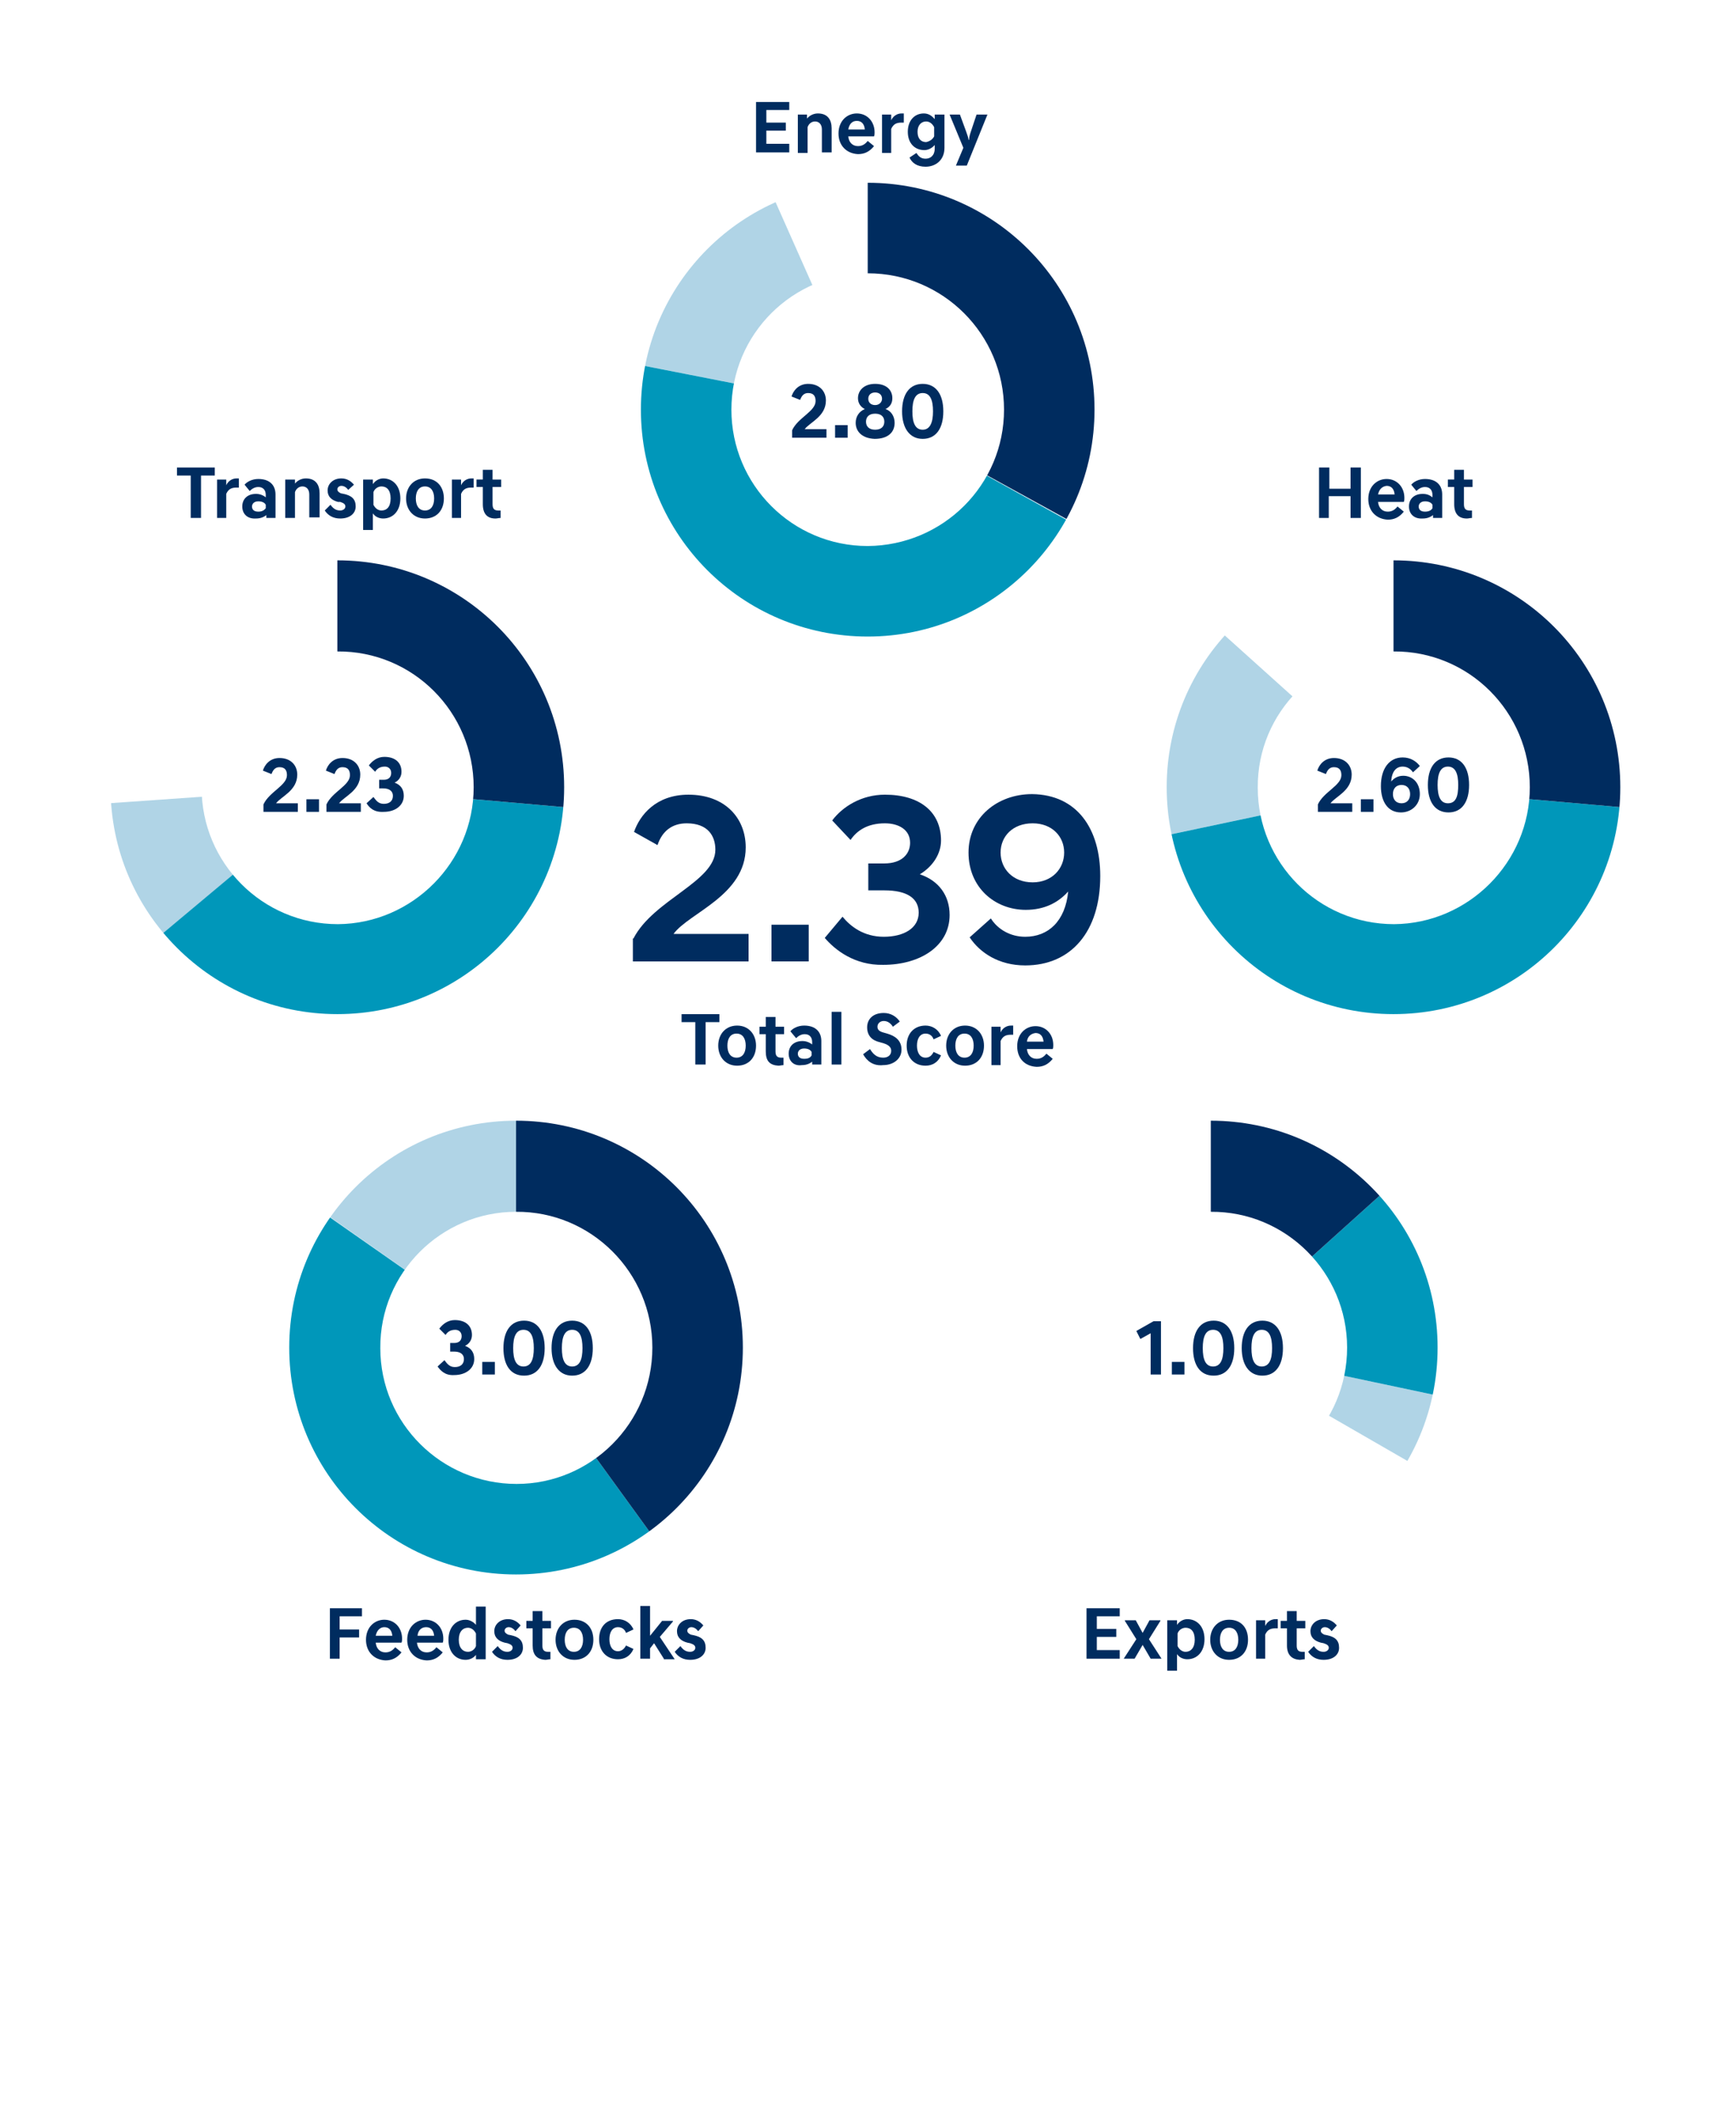 <?xml version="1.0" encoding="utf-8"?>
<!-- Generator: Adobe Illustrator 25.2.1, SVG Export Plug-In . SVG Version: 6.00 Build 0)  -->
<svg version="1.1" id="Layer_1" xmlns="http://www.w3.org/2000/svg" xmlns:xlink="http://www.w3.org/1999/xlink" x="0px" y="0px"
	 viewBox="0 0 303.1 371.2" style="enable-background:new 0 0 303.1 371.2;" xml:space="preserve">
<style type="text/css">
	.st0{enable-background:new    ;}
	.st1{fill:#002C5F;}
	.st2{clip-path:url(#SVGID_2_);}
	.st3{fill:none;}
	.st4{fill:#B0D4E6;}
	.st5{fill:#0097BA;}
	.st6{clip-path:url(#SVGID_4_);}
	.st7{clip-path:url(#SVGID_6_);}
	.st8{clip-path:url(#SVGID_8_);}
	.st9{clip-path:url(#SVGID_10_);}
</style>
<g id="Art">
	<g id="UK">
		<g id="_Group_-_Energy">
			<g class="st0">
				<path class="st1" d="M138.2,69.2c0.3-1,1.2-2.2,2.9-2.2c2,0,3.1,1.3,3.1,2.9c0,2.8-2.8,3.8-3.7,5h3.8v1.5h-6v-1.3
					c1-2.2,4.1-3.3,4.1-5.1c0-0.8-0.3-1.4-1.3-1.4c-0.7,0-1.1,0.4-1.4,1.2L138.2,69.2z"/>
				<path class="st1" d="M145.8,74.2h2.2v2.2h-2.2V74.2z"/>
				<path class="st1" d="M149.4,73.8c0-1.1,0.6-2,1.6-2.4c-0.8-0.4-1.2-1.1-1.2-1.9c0-1.3,1-2.5,3-2.5c2,0,3,1.1,3,2.5
					c0,0.9-0.4,1.5-1.2,1.9c1,0.3,1.6,1.3,1.6,2.4c0,1.6-1.1,2.8-3.5,2.8C150.5,76.5,149.4,75.3,149.4,73.8z M154.4,73.6
					c0-0.8-0.5-1.4-1.6-1.4c-1.1,0-1.6,0.6-1.6,1.4c0,0.8,0.5,1.4,1.6,1.4C153.9,75,154.4,74.4,154.4,73.6z M154,69.6
					c0-0.7-0.5-1.1-1.2-1.1c-0.7,0-1.2,0.4-1.2,1.1c0,0.7,0.5,1.1,1.2,1.1C153.5,70.7,154,70.2,154,69.6z"/>
				<path class="st1" d="M157.5,71.8c0-3,1.3-4.8,3.6-4.8s3.6,1.8,3.6,4.8s-1.3,4.8-3.6,4.8S157.5,74.7,157.5,71.8z M162.9,71.8
					c0-2-0.5-3.2-1.8-3.2s-1.8,1.2-1.8,3.2s0.5,3.2,1.8,3.2S162.9,73.7,162.9,71.8z"/>
			</g>
			<g class="st0">
				<path class="st1" d="M137.8,26.6H132v-8.8h5.8v1.4h-4v2.2h3.4v1.4h-3.4v2.3h4V26.6z"/>
			</g>
			<g class="st0">
				<path class="st1" d="M139.2,20h1.7v0.7c0.4-0.5,1.1-0.9,1.9-0.9c1.7,0,2.4,1.1,2.4,2.6v4.2h-1.7v-4c0-0.9-0.5-1.4-1.2-1.4
					c-0.6,0-1.1,0.4-1.3,1v4.5h-1.7V20z"/>
				<path class="st1" d="M146.4,23.3c0-2.2,1.5-3.5,3.2-3.5c1.8,0,3.1,1.4,3.1,3.3c0,0.2,0,0.5-0.1,0.7h-4.5c0.1,1,0.7,1.7,1.7,1.7
					c0.8,0,1.3-0.4,1.7-0.9l1.1,0.9c-0.8,1-1.7,1.4-2.8,1.4C147.8,26.8,146.4,25.4,146.4,23.3z M148.1,22.6h2.9
					c-0.1-1-0.6-1.5-1.4-1.5C148.8,21.1,148.3,21.6,148.1,22.6z"/>
			</g>
			<g class="st0">
				<path class="st1" d="M154,26.6V20h1.6v1c0.3-0.7,1-1.2,1.8-1.2c0.2,0,0.3,0,0.4,0v1.6h-0.4c-0.8,0-1.4,0.2-1.8,1.1v4.2H154z"/>
			</g>
			<g class="st0">
				<path class="st1" d="M158.5,23c0-2,1.2-3.2,2.8-3.2c0.8,0,1.4,0.4,1.9,1V20h1.7v5.8c0,2.2-1.6,3.3-3.3,3.3
					c-1.5,0-2.4-0.7-2.8-1.6l1.2-0.8c0.4,0.6,0.8,1,1.6,1c0.8,0,1.6-0.5,1.6-1.8v-0.6c-0.4,0.5-1.1,0.9-1.8,0.9
					C159.7,26.2,158.5,25,158.5,23z M163.1,23.8v-1.6c-0.3-0.6-0.8-1-1.4-1c-0.8,0-1.5,0.6-1.5,1.8c0,1.2,0.6,1.8,1.5,1.8
					C162.2,24.7,162.8,24.4,163.1,23.8z"/>
			</g>
			<g class="st0">
				<path class="st1" d="M168.2,25.8l-2.4-5.8h1.8l1.1,3c0.2,0.6,0.4,1.1,0.4,1.4h0.1c0-0.4,0.1-0.8,0.3-1.4l1-3h1.9l-3.6,8.9h-1.9
					L168.2,25.8z"/>
			</g>
			<g id="graph-Energy">
				<g>
					<defs>
						<path id="SVGID_1_" d="M151.5,111.1c-21.9,0-39.6-17.7-39.6-39.6s17.7-39.6,39.6-39.6c21.9,0,39.6,17.7,39.6,39.6v0
							C191.1,93.3,173.4,111.1,151.5,111.1z M175.3,71.5c0-13.1-10.6-23.8-23.8-23.8c-13.1,0-23.8,10.6-23.8,23.8
							c0,13.1,10.6,23.8,23.8,23.8l0,0C164.7,95.2,175.3,84.6,175.3,71.5L175.3,71.5z"/>
					</defs>
					<clipPath id="SVGID_2_">
						<use xlink:href="#SVGID_1_"  style="overflow:visible;"/>
					</clipPath>
					<g class="st2">
						<path class="st3" d="M151.5,71.5l-16.3-36.6c5.1-2.3,10.7-3.5,16.3-3.5L151.5,71.5z"/>
						<path class="st4" d="M151.5,71.5l-39.3-7.7c2.4-12.9,11-23.7,23-29L151.5,71.5z"/>
						<path class="st5" d="M151.5,71.5l35,19.4c-10.7,19.3-35.1,26.3-54.4,15.6c-15.3-8.3-23.4-25.6-19.9-42.7L151.5,71.5z"/>
						<path class="st1" d="M151.5,71.5V31.4c22.1,0,40.1,17.9,40.1,40c0,0,0,0,0,0c0.1,6.8-1.6,13.5-5,19.4L151.5,71.5z"/>
					</g>
				</g>
			</g>
		</g>
		<g id="_Group_-_Feedstock">
			<g class="st0">
				<path class="st1" d="M76.4,238.5l1.2-1.1c0.4,0.5,0.8,1.2,1.8,1.2c1,0,1.6-0.5,1.6-1.4c0-0.8-0.6-1.3-1.7-1.3h-0.7v-1.5h0.7
					c0.9,0,1.3-0.5,1.3-1.2c0-0.7-0.5-1.1-1.1-1.1c-0.9,0-1.4,0.4-1.7,0.9l-1.1-1.1c0.6-0.8,1.5-1.5,2.7-1.5c1.9,0,3,1,3,2.6
					c0,0.8-0.4,1.5-1.2,1.9c1.1,0.4,1.6,1.2,1.6,2.3c0,1.7-1.5,2.8-3.5,2.8C77.7,240.1,76.9,239.2,76.4,238.5z"/>
				<path class="st1" d="M84.2,237.7h2.2v2.2h-2.2V237.7z"/>
				<path class="st1" d="M87.9,235.3c0-3,1.3-4.8,3.6-4.8c2.3,0,3.6,1.8,3.6,4.8s-1.3,4.8-3.6,4.8C89.1,240.1,87.9,238.2,87.9,235.3
					z M93.2,235.3c0-2-0.5-3.2-1.8-3.2c-1.3,0-1.8,1.2-1.8,3.2s0.5,3.2,1.8,3.2C92.7,238.5,93.2,237.3,93.2,235.3z"/>
				<path class="st1" d="M96.3,235.3c0-3,1.3-4.8,3.6-4.8c2.3,0,3.6,1.8,3.6,4.8s-1.3,4.8-3.6,4.8C97.6,240.1,96.3,238.2,96.3,235.3
					z M101.7,235.3c0-2-0.5-3.2-1.8-3.2c-1.3,0-1.8,1.2-1.8,3.2s0.5,3.2,1.8,3.2C101.2,238.5,101.7,237.3,101.7,235.3z"/>
			</g>
			<g class="st0">
				<path class="st1" d="M57.6,289.5v-8.8h5.6v1.4h-3.9v2.3h3.4v1.4h-3.4v3.7H57.6z"/>
			</g>
			<g class="st0">
				<path class="st1" d="M63.9,286.2c0-2.2,1.5-3.5,3.2-3.5c1.8,0,3.1,1.4,3.1,3.3c0,0.2,0,0.5-0.1,0.7h-4.5c0.1,1,0.7,1.7,1.7,1.7
					c0.8,0,1.3-0.4,1.7-0.9l1.1,0.9c-0.8,1-1.7,1.4-2.8,1.4C65.3,289.7,63.9,288.3,63.9,286.2z M65.6,285.5h2.9
					c-0.1-1-0.6-1.5-1.4-1.5C66.4,284,65.8,284.5,65.6,285.5z"/>
				<path class="st1" d="M71.1,286.2c0-2.2,1.5-3.5,3.2-3.5c1.8,0,3.1,1.4,3.1,3.3c0,0.2,0,0.5-0.1,0.7h-4.5c0.1,1,0.7,1.7,1.7,1.7
					c0.8,0,1.3-0.4,1.7-0.9l1.1,0.9c-0.8,1-1.7,1.4-2.8,1.4C72.5,289.7,71.1,288.3,71.1,286.2z M72.9,285.5h2.9
					c-0.1-1-0.6-1.5-1.4-1.5C73.6,284,73,284.5,72.9,285.5z"/>
				<path class="st1" d="M83.2,288.7c-0.4,0.6-1.1,1-1.9,1c-1.7,0-3-1.3-3-3.5s1.3-3.5,3-3.5c0.7,0,1.4,0.4,1.8,0.9v-3.2h1.7v9.2
					h-1.7V288.7z M83.1,287.3v-2.2c-0.3-0.6-0.8-1-1.4-1c-0.9,0-1.6,0.7-1.6,2.1s0.7,2.1,1.6,2.1C82.3,288.3,82.9,287.9,83.1,287.3z
					"/>
			</g>
			<g class="st0">
				<path class="st1" d="M90,284.7c-0.3-0.4-0.7-0.7-1.2-0.7c-0.4,0-0.7,0.3-0.7,0.6c0,0.3,0.2,0.5,0.6,0.7l0.5,0.1
					c1.4,0.3,2.1,0.9,2.1,2.2c0,1.2-1,2.1-2.7,2.1c-1.2,0-2.1-0.5-2.7-1.4l1-1c0.5,0.7,1,1,1.7,1c0.5,0,0.9-0.3,0.9-0.7
					c0-0.4-0.3-0.6-0.9-0.8l-0.5-0.1c-1.1-0.3-1.8-0.9-1.8-2s0.9-2.1,2.4-2.1c1,0,1.7,0.5,2.2,1.1L90,284.7z"/>
			</g>
			<g class="st0">
				<path class="st1" d="M93,287.2v-3h-1.1v-1.3H93v-1.7h1.7v1.7h1.5v1.3h-1.5v3c0,0.8,0.3,1.1,1,1.1h0.4v1.3
					c-0.3,0-0.6,0.1-0.9,0.1C93.7,289.6,93,288.8,93,287.2z"/>
			</g>
			<g class="st0">
				<path class="st1" d="M103.6,286.2c0,2.1-1.3,3.5-3.3,3.5c-2,0-3.3-1.5-3.3-3.5c0-2,1.3-3.5,3.3-3.5
					C102.3,282.7,103.6,284.1,103.6,286.2z M101.8,286.2c0-1.2-0.5-2.1-1.6-2.1s-1.6,0.9-1.6,2.1s0.5,2.1,1.6,2.1
					S101.8,287.4,101.8,286.2z"/>
				<path class="st1" d="M107.9,282.6c1.1,0,2.2,0.6,2.7,1.8l-1.3,0.6c-0.2-0.6-0.7-1-1.4-1c-1,0-1.5,0.9-1.5,2.1
					c0,1.2,0.5,2.1,1.5,2.1c0.6,0,1.1-0.4,1.4-1l1.3,0.6c-0.5,1.2-1.5,1.8-2.7,1.8c-2,0-3.3-1.4-3.3-3.5
					C104.6,284,105.8,282.6,107.9,282.6z"/>
			</g>
			<g class="st0">
				<path class="st1" d="M115.9,289.5l-1.7-2.7l-0.7,0.9v1.8h-1.7v-9.2h1.7v5.2l2.1-2.6h1.9v0.1l-2.3,2.7l2.6,3.9v0H115.9z"/>
			</g>
			<g class="st0">
				<path class="st1" d="M121.9,284.7c-0.3-0.4-0.7-0.7-1.2-0.7c-0.4,0-0.7,0.3-0.7,0.6c0,0.3,0.2,0.5,0.6,0.7l0.5,0.1
					c1.4,0.3,2.1,0.9,2.1,2.2c0,1.2-1,2.1-2.7,2.1c-1.2,0-2.1-0.5-2.7-1.4l1-1c0.5,0.7,1,1,1.7,1c0.5,0,0.9-0.3,0.9-0.7
					c0-0.4-0.3-0.6-0.9-0.8l-0.5-0.1c-1.1-0.3-1.8-0.9-1.8-2s0.9-2.1,2.4-2.1c1,0,1.7,0.5,2.2,1.1L121.9,284.7z"/>
			</g>
			<g id="graph-Feedstock">
				<g>
					<defs>
						<path id="SVGID_3_" d="M90.1,274.8c-21.9,0-39.6-17.7-39.6-39.6s17.7-39.6,39.6-39.6s39.6,17.7,39.6,39.6c0,0,0,0,0,0
							C129.7,257.1,112,274.8,90.1,274.8z M113.9,235.2c0-13.1-10.7-23.8-23.8-23.7c-13.1,0-23.8,10.7-23.7,23.8
							c0,13.1,10.7,23.7,23.8,23.7C103.2,259,113.9,248.4,113.9,235.2C113.9,235.2,113.9,235.2,113.9,235.2L113.9,235.2z"/>
					</defs>
					<clipPath id="SVGID_4_">
						<use xlink:href="#SVGID_3_"  style="overflow:visible;"/>
					</clipPath>
					<g class="st6">
						<path class="st4" d="M90.1,235.2l-32.8-23c7.4-10.8,19.7-17.2,32.8-17.1V235.2z"/>
						<path class="st5" d="M90.1,235.2l23.5,32.4c-17.9,13-42.9,9-56-8.9c-10.4-14.3-10.6-32-0.4-46.5L90.1,235.2z"/>
						<path class="st1" d="M90.1,235.2v-40c22.1,0,40,17.9,40,40c0.2,12.9-6,25-16.5,32.4L90.1,235.2z"/>
					</g>
				</g>
			</g>
		</g>
		<g id="_Group_-_Exports">
			<g class="st0">
				<path class="st1" d="M202.7,239.9h-1.8v-7.2l-1.8,1l-0.7-1.4l3-1.7h1.3V239.9z"/>
				<path class="st1" d="M204.6,237.7h2.2v2.2h-2.2V237.7z"/>
				<path class="st1" d="M208.3,235.3c0-3,1.3-4.8,3.6-4.8c2.3,0,3.6,1.8,3.6,4.8s-1.3,4.8-3.6,4.8
					C209.5,240.1,208.3,238.2,208.3,235.3z M213.6,235.3c0-2-0.5-3.2-1.8-3.2c-1.3,0-1.8,1.2-1.8,3.2s0.5,3.2,1.8,3.2
					C213.1,238.5,213.6,237.3,213.6,235.3z"/>
				<path class="st1" d="M216.8,235.3c0-3,1.3-4.8,3.6-4.8s3.6,1.8,3.6,4.8s-1.3,4.8-3.6,4.8S216.8,238.2,216.8,235.3z M222.1,235.3
					c0-2-0.5-3.2-1.8-3.2s-1.8,1.2-1.8,3.2s0.5,3.2,1.8,3.2S222.1,237.3,222.1,235.3z"/>
			</g>
			<g id="graph-Exports">
				<g>
					<defs>
						<path id="SVGID_5_" d="M211.4,274.8c-21.9,0-39.6-17.7-39.6-39.6s17.7-39.6,39.6-39.6s39.6,17.7,39.6,39.6l0,0
							C251,257.1,233.3,274.8,211.4,274.8z M235.2,235.2c0-13.1-10.7-23.8-23.8-23.7c-13.1,0-23.8,10.7-23.7,23.8
							c0,13.1,10.7,23.7,23.8,23.7C224.6,259,235.2,248.4,235.2,235.2C235.2,235.2,235.2,235.2,235.2,235.2L235.2,235.2z"/>
					</defs>
					<clipPath id="SVGID_6_">
						<use xlink:href="#SVGID_5_"  style="overflow:visible;"/>
					</clipPath>
					<g class="st7">
						<path class="st3" d="M211.4,235.2l34.7,20c-11.3,19-35.9,25.3-54.9,14c-18.7-11.1-25.2-35.1-14.5-54.1
							c7-12.5,20.3-20.2,34.7-20L211.4,235.2z"/>
						<path class="st4" d="M211.4,235.2l39.2,8.3c-0.8,4.1-2.4,8.1-4.5,11.7L211.4,235.2z"/>
						<path class="st5" d="M211.4,235.2l29.8-26.8c8.8,9.4,12.3,22.6,9.4,35.1L211.4,235.2z"/>
						<path class="st1" d="M211.4,235.2v-40c11.4-0.2,22.3,4.7,29.8,13.2L211.4,235.2z"/>
					</g>
				</g>
			</g>
			<g class="st0">
				<path class="st1" d="M195.5,289.5h-5.8v-8.8h5.8v1.4h-4v2.2h3.4v1.4h-3.4v2.3h4V289.5z"/>
				<path class="st1" d="M198.3,282.8l1.2,2.2l1.2-2.2h1.9v0.1l-2,3.2l2.2,3.4v0h-1.9l-1.4-2.4l-1.4,2.4h-1.9v0l2.2-3.4l-2-3.2v-0.1
					H198.3z"/>
				<path class="st1" d="M203.8,282.8h1.7v0.8c0.4-0.6,1.1-1,1.8-1c1.7,0,3,1.3,3,3.5s-1.3,3.5-3,3.5c-0.7,0-1.4-0.3-1.8-0.9v2.9
					h-1.7V282.8z M208.6,286.2c0-1.5-0.7-2.1-1.6-2.1c-0.6,0-1.2,0.4-1.4,1v2.2c0.3,0.6,0.8,1,1.4,1
					C207.9,288.3,208.6,287.6,208.6,286.2z"/>
				<path class="st1" d="M217.9,286.2c0,2.1-1.3,3.5-3.3,3.5c-2,0-3.3-1.5-3.3-3.5c0-2,1.3-3.5,3.3-3.5
					C216.7,282.7,217.9,284.1,217.9,286.2z M216.2,286.2c0-1.2-0.5-2.1-1.6-2.1c-1.1,0-1.6,0.9-1.6,2.1s0.5,2.1,1.6,2.1
					C215.7,288.3,216.2,287.4,216.2,286.2z"/>
				<path class="st1" d="M219.3,289.5v-6.7h1.6v1c0.3-0.7,1-1.2,1.8-1.2c0.2,0,0.3,0,0.4,0v1.6h-0.4c-0.8,0-1.4,0.2-1.8,1.1v4.2
					H219.3z"/>
				<path class="st1" d="M224.7,287.2v-3h-1.1v-1.3h1.1v-1.7h1.7v1.7h1.5v1.3h-1.5v3c0,0.8,0.3,1.1,1,1.1h0.4v1.3
					c-0.3,0-0.6,0.1-0.9,0.1C225.5,289.6,224.7,288.8,224.7,287.2z"/>
				<path class="st1" d="M232.5,284.7c-0.3-0.4-0.7-0.7-1.2-0.7c-0.4,0-0.7,0.3-0.7,0.6c0,0.3,0.2,0.5,0.6,0.7l0.5,0.1
					c1.4,0.3,2.1,0.9,2.1,2.2c0,1.2-1,2.1-2.7,2.1c-1.2,0-2.1-0.5-2.7-1.4l1-1c0.5,0.7,1,1,1.7,1c0.5,0,0.9-0.3,0.9-0.7
					c0-0.4-0.3-0.6-0.9-0.8l-0.5-0.1c-1.1-0.3-1.8-0.9-1.8-2s0.9-2.1,2.4-2.1c1,0,1.7,0.5,2.2,1.1L232.5,284.7z"/>
			</g>
		</g>
		<g id="_Group_-_Transport">
			<g class="st0">
				<path class="st1" d="M33.3,83h-2.4v-1.4h6.6V83h-2.4v7.4h-1.8V83z"/>
			</g>
			<g class="st0">
				<path class="st1" d="M37.9,90.4v-6.7h1.6v1c0.3-0.7,1-1.2,1.8-1.2c0.2,0,0.3,0,0.4,0v1.6h-0.4c-0.8,0-1.4,0.2-1.8,1.1v4.2H37.9z
					"/>
			</g>
			<g class="st0">
				<path class="st1" d="M42.3,88.4c0-1.3,0.9-2.2,2.4-2.2c0.6,0,1.2,0.2,1.7,0.6v-0.4c0-0.8-0.4-1.4-1.3-1.4
					c-0.7,0-1.2,0.4-1.5,0.7l-0.9-1.1c0.4-0.5,1.3-1,2.4-1c2,0,3,1.1,3,2.7v4.1h-1.6v-0.5c-0.5,0.4-1.1,0.6-1.8,0.6
					C43.2,90.6,42.3,89.7,42.3,88.4z M46.4,88.7v-0.6c-0.2-0.4-0.7-0.6-1.3-0.6c-0.8,0-1.1,0.5-1.1,0.9c0,0.5,0.3,0.9,1.1,0.9
					C45.7,89.3,46.1,89.1,46.4,88.7z"/>
				<path class="st1" d="M49.8,83.7h1.7v0.7c0.4-0.5,1.1-0.9,1.9-0.9c1.7,0,2.4,1.1,2.4,2.6v4.2H54v-4c0-0.9-0.5-1.4-1.2-1.4
					c-0.6,0-1.1,0.4-1.3,1v4.5h-1.7V83.7z"/>
				<path class="st1" d="M60.8,85.5c-0.3-0.4-0.7-0.7-1.2-0.7c-0.4,0-0.7,0.3-0.7,0.6c0,0.3,0.2,0.5,0.6,0.7l0.5,0.1
					c1.4,0.3,2.1,0.9,2.1,2.2c0,1.2-1,2.1-2.7,2.1c-1.2,0-2.1-0.5-2.7-1.4l1-1c0.5,0.7,1,1,1.7,1c0.5,0,0.9-0.3,0.9-0.7
					c0-0.4-0.3-0.6-0.9-0.8L59,87.6c-1.1-0.3-1.8-0.9-1.8-2s0.9-2.1,2.4-2.1c1,0,1.7,0.5,2.2,1.1L60.8,85.5z"/>
				<path class="st1" d="M63.4,83.7h1.7v0.8c0.4-0.6,1.1-1,1.8-1c1.7,0,3,1.3,3,3.5s-1.3,3.5-3,3.5c-0.7,0-1.4-0.3-1.8-0.9v2.9h-1.7
					V83.7z M68.2,87c0-1.5-0.7-2.1-1.6-2.1c-0.6,0-1.2,0.4-1.4,1v2.2c0.3,0.6,0.8,1,1.4,1C67.5,89.1,68.2,88.5,68.2,87z"/>
				<path class="st1" d="M77.5,87c0,2.1-1.3,3.5-3.3,3.5c-2,0-3.3-1.5-3.3-3.5c0-2,1.3-3.5,3.3-3.5C76.3,83.5,77.5,85,77.5,87z
					 M75.8,87c0-1.2-0.5-2.1-1.6-2.1s-1.6,0.9-1.6,2.1s0.5,2.1,1.6,2.1S75.8,88.2,75.8,87z"/>
				<path class="st1" d="M78.9,90.4v-6.7h1.6v1c0.3-0.7,1-1.2,1.8-1.2c0.2,0,0.3,0,0.4,0v1.6h-0.4c-0.8,0-1.4,0.2-1.8,1.1v4.2H78.9z
					"/>
				<path class="st1" d="M84.3,88v-3h-1.1v-1.3h1.1V82H86v1.7h1.5V85H86v3c0,0.8,0.3,1.1,1,1.1h0.4v1.3c-0.3,0-0.6,0.1-0.9,0.1
					C85.1,90.5,84.3,89.7,84.3,88z"/>
			</g>
			<g class="st0">
				<path class="st1" d="M45.9,134.5c0.3-1,1.2-2.2,2.9-2.2c2,0,3.1,1.3,3.1,2.9c0,2.8-2.8,3.8-3.7,5h3.8v1.5h-6v-1.3
					c1-2.2,4.1-3.3,4.1-5.1c0-0.8-0.3-1.4-1.3-1.4c-0.7,0-1.1,0.4-1.4,1.2L45.9,134.5z"/>
				<path class="st1" d="M53.5,139.5h2.2v2.2h-2.2V139.5z"/>
				<path class="st1" d="M56.9,134.5c0.3-1,1.2-2.2,2.9-2.2c2,0,3.1,1.3,3.1,2.9c0,2.8-2.8,3.8-3.7,5h3.8v1.5h-6v-1.3
					c1-2.2,4.1-3.3,4.1-5.1c0-0.8-0.3-1.4-1.3-1.4c-0.7,0-1.1,0.4-1.4,1.2L56.9,134.5z"/>
				<path class="st1" d="M64,140.2l1.2-1.1c0.4,0.5,0.8,1.2,1.8,1.2c1,0,1.6-0.5,1.6-1.4c0-0.8-0.6-1.3-1.7-1.3h-0.7v-1.5H67
					c0.9,0,1.3-0.5,1.3-1.2c0-0.7-0.5-1.1-1.1-1.1c-0.9,0-1.4,0.4-1.7,0.9l-1.1-1.1c0.6-0.8,1.5-1.5,2.7-1.5c1.9,0,3,1,3,2.6
					c0,0.8-0.4,1.5-1.2,1.9c1.1,0.4,1.6,1.2,1.6,2.3c0,1.7-1.5,2.8-3.5,2.8C65.3,141.8,64.5,141,64,140.2z"/>
			</g>
			<g id="graph-Transport">
				<g>
					<defs>
						<path id="SVGID_7_" d="M58.9,177c-21.9,0-39.6-17.7-39.6-39.6S37,97.8,58.9,97.8s39.6,17.7,39.6,39.6S80.8,177,58.9,177
							C58.9,177,58.9,177,58.9,177z M82.7,137.4c0-13.1-10.6-23.8-23.8-23.7s-23.8,10.6-23.7,23.8c0,13.1,10.6,23.8,23.8,23.8
							C72,161.2,82.7,150.5,82.7,137.4C82.7,137.4,82.7,137.4,82.7,137.4L82.7,137.4z"/>
					</defs>
					<clipPath id="SVGID_8_">
						<use xlink:href="#SVGID_7_"  style="overflow:visible;"/>
					</clipPath>
					<g class="st8">
						<path class="st3" d="M58.9,137.4l-40,2.8C17.4,118.1,34,98.9,56.1,97.4c0,0,0,0,0,0c0.8-0.1,2-0.1,2.8-0.1L58.9,137.4z"/>
						<path class="st4" d="M58.9,137.4l-30.7,25.8c-5.5-6.4-8.8-14.5-9.2-23L58.9,137.4z"/>
						<path class="st5" d="M58.9,137.4l39.9,3.5c-1.9,22-21.4,38.3-43.4,36.4c0,0,0,0,0,0c-10.6-0.8-20.5-5.9-27.2-14.2L58.9,137.4z
							"/>
						<path class="st1" d="M58.9,137.4v-40c22.1,0,40,17.8,40.1,39.9c0,0,0,0.1,0,0.1c0,1.2,0,2.3-0.2,3.5L58.9,137.4z"/>
					</g>
				</g>
			</g>
		</g>
		<g id="_Group_-_Heat">
			<g class="st0">
				<path class="st1" d="M230,134.5c0.3-1,1.2-2.2,2.9-2.2c2,0,3.1,1.3,3.1,2.9c0,2.8-2.8,3.8-3.7,5h3.8v1.5h-6v-1.3
					c1-2.2,4.1-3.3,4.1-5.1c0-0.8-0.3-1.4-1.3-1.4c-0.7,0-1.1,0.4-1.4,1.2L230,134.5z"/>
				<path class="st1" d="M237.6,139.5h2.2v2.2h-2.2V139.5z"/>
				<path class="st1" d="M246.7,134.8c-0.4-0.6-1-1-1.8-1c-1.1,0-1.9,0.8-2,2.6c0.5-0.6,1.2-1,2.1-1c1.6,0,2.9,1.2,2.9,3.2
					c0,1.9-1.5,3.2-3.3,3.2c-2.3,0-3.5-1.9-3.5-4.6c0-3.1,1.5-5,3.8-5c1.4,0,2.4,0.7,3,1.5L246.7,134.8z M244.7,140.2
					c1,0,1.5-0.7,1.5-1.6s-0.5-1.6-1.5-1.6c-1,0-1.5,0.7-1.5,1.6S243.7,140.2,244.7,140.2z"/>
				<path class="st1" d="M249.3,137c0-3,1.3-4.8,3.6-4.8c2.3,0,3.6,1.8,3.6,4.8s-1.3,4.8-3.6,4.8C250.6,141.8,249.3,140,249.3,137z
					 M254.6,137c0-2-0.5-3.2-1.8-3.2c-1.3,0-1.8,1.2-1.8,3.2s0.5,3.2,1.8,3.2C254.2,140.2,254.6,139,254.6,137z"/>
			</g>
			<g class="st0">
				<path class="st1" d="M230.3,90.4v-8.8h1.8v3.7h3.7v-3.7h1.8v8.8h-1.8v-3.8H232v3.8H230.3z"/>
			</g>
			<g class="st0">
				<path class="st1" d="M238.9,87.1c0-2.2,1.5-3.5,3.2-3.5c1.8,0,3.1,1.4,3.1,3.3c0,0.2,0,0.5-0.1,0.7h-4.5c0.1,1,0.7,1.7,1.7,1.7
					c0.8,0,1.3-0.4,1.7-0.9l1.1,0.9c-0.8,1-1.7,1.4-2.8,1.4C240.3,90.6,238.9,89.2,238.9,87.1z M240.6,86.3h2.9
					c-0.1-1-0.6-1.5-1.4-1.5C241.3,84.9,240.8,85.4,240.6,86.3z"/>
			</g>
			<g class="st0">
				<path class="st1" d="M246,88.4c0-1.3,0.9-2.2,2.4-2.2c0.7,0,1.2,0.2,1.7,0.6v-0.4c0-0.8-0.4-1.4-1.3-1.4c-0.7,0-1.2,0.4-1.5,0.7
					l-0.9-1.1c0.4-0.5,1.3-1,2.4-1c2,0,3,1.1,3,2.7v4.1h-1.6v-0.5c-0.5,0.4-1.1,0.6-1.8,0.6C246.9,90.6,246,89.7,246,88.4z
					 M250.1,88.7v-0.6c-0.2-0.4-0.7-0.6-1.3-0.6c-0.8,0-1.1,0.5-1.1,0.9c0,0.5,0.3,0.9,1.1,0.9C249.4,89.3,249.9,89.1,250.1,88.7z"
					/>
			</g>
			<g class="st0">
				<path class="st1" d="M253.9,88v-3h-1.1v-1.3h1.1V82h1.7v1.7h1.5V85h-1.5v3c0,0.8,0.3,1.1,1,1.1h0.4v1.3c-0.3,0-0.6,0.1-0.9,0.1
					C254.7,90.5,253.9,89.7,253.9,88z"/>
			</g>
			<g id="graph-Heat">
				<g>
					<defs>
						<path id="SVGID_9_" d="M243.3,177c-21.9,0-39.6-17.7-39.6-39.6s17.7-39.6,39.6-39.6c21.9,0,39.6,17.7,39.6,39.6
							S265.2,177,243.3,177L243.3,177z M267.1,137.4c0-13.1-10.6-23.8-23.8-23.7c-13.1,0-23.8,10.6-23.7,23.8
							c0,13.1,10.6,23.8,23.8,23.8C256.4,161.2,267.1,150.5,267.1,137.4C267.1,137.4,267.1,137.4,267.1,137.4L267.1,137.4z"/>
					</defs>
					<clipPath id="SVGID_10_">
						<use xlink:href="#SVGID_9_"  style="overflow:visible;"/>
					</clipPath>
					<g class="st9">
						<path class="st3" d="M243.3,137.4l-29.8-26.8c7.5-8.6,18.4-13.4,29.8-13.2V137.4z"/>
						<path class="st4" d="M243.3,137.4l-39.2,8.3c-2.9-12.5,0.7-25.7,9.4-35.1L243.3,137.4z"/>
						<path class="st5" d="M243.3,137.4l39.9,3.5c-1.9,22-21.3,38.3-43.4,36.4c-17.6-1.5-32.1-14.4-35.7-31.6L243.3,137.4z"/>
						<path class="st1" d="M243.3,137.4v-40c22.1,0,40,17.9,40,39.9c0,0,0,0.1,0,0.1c0,1.2,0,2.3-0.1,3.5L243.3,137.4z"/>
					</g>
				</g>
			</g>
		</g>
		<g class="st0">
			<path class="st1" d="M121.5,178.4H119V177h6.6v1.4h-2.4v7.4h-1.8V178.4z"/>
		</g>
		<g class="st0">
			<path class="st1" d="M132,182.5c0,2.1-1.3,3.5-3.3,3.5c-2,0-3.3-1.5-3.3-3.5c0-2,1.3-3.5,3.3-3.5C130.7,179,132,180.5,132,182.5z
				 M130.2,182.5c0-1.2-0.5-2.1-1.6-2.1s-1.6,0.9-1.6,2.1s0.5,2.1,1.6,2.1S130.2,183.7,130.2,182.5z"/>
		</g>
		<g class="st0">
			<path class="st1" d="M133.7,183.5v-3h-1.1v-1.3h1.1v-1.7h1.7v1.7h1.5v1.3h-1.5v3c0,0.8,0.3,1.1,1,1.1h0.4v1.3
				c-0.3,0-0.6,0.1-0.9,0.1C134.4,185.9,133.7,185.2,133.7,183.5z"/>
			<path class="st1" d="M137.7,183.9c0-1.3,0.9-2.2,2.4-2.2c0.6,0,1.2,0.2,1.7,0.6v-0.4c0-0.8-0.4-1.4-1.3-1.4
				c-0.7,0-1.2,0.4-1.5,0.7L138,180c0.4-0.5,1.3-1,2.4-1c2,0,3,1.1,3,2.7v4.1h-1.6v-0.5c-0.5,0.4-1.1,0.6-1.8,0.6
				C138.6,186.1,137.7,185.2,137.7,183.9z M141.7,184.2v-0.6c-0.2-0.4-0.7-0.6-1.3-0.6c-0.8,0-1.1,0.5-1.1,0.9
				c0,0.5,0.3,0.9,1.1,0.9C141.1,184.8,141.5,184.6,141.7,184.2z"/>
			<path class="st1" d="M145.2,176.6h1.7v9.2h-1.7V176.6z"/>
			<path class="st1" d="M150.7,184l1.2-0.9c0.5,0.8,1.1,1.5,2.3,1.5c0.9,0,1.4-0.5,1.4-1.2c0-0.6-0.4-1-1.3-1.3l-0.7-0.2
				c-1.3-0.3-2.2-1.1-2.2-2.6c0-1.4,1-2.5,2.9-2.5c1.2,0,2.2,0.6,2.8,1.5l-1.2,0.9c-0.4-0.6-0.9-1-1.6-1c-0.7,0-1.1,0.5-1.1,1
				c0,0.5,0.3,0.8,1,1l0.7,0.2c1.4,0.4,2.5,1.2,2.5,2.8c0,1.6-1.4,2.7-3.2,2.7C152.4,186.1,151.3,185.1,150.7,184z"/>
		</g>
		<g class="st0">
			<path class="st1" d="M161.6,179c1.1,0,2.2,0.6,2.7,1.8l-1.3,0.6c-0.2-0.6-0.7-1-1.4-1c-1,0-1.5,0.9-1.5,2.1
				c0,1.2,0.5,2.1,1.5,2.1c0.7,0,1.1-0.4,1.4-1l1.3,0.6c-0.5,1.2-1.5,1.8-2.7,1.8c-2,0-3.3-1.4-3.3-3.5
				C158.3,180.4,159.6,179,161.6,179z"/>
		</g>
		<g class="st0">
			<path class="st1" d="M171.8,182.5c0,2.1-1.3,3.5-3.3,3.5s-3.3-1.5-3.3-3.5c0-2,1.3-3.5,3.3-3.5S171.8,180.5,171.8,182.5z
				 M170,182.5c0-1.2-0.5-2.1-1.6-2.1c-1.1,0-1.6,0.9-1.6,2.1s0.5,2.1,1.6,2.1C169.5,184.6,170,183.7,170,182.5z"/>
		</g>
		<g class="st0">
			<path class="st1" d="M173.1,185.9v-6.7h1.6v1c0.3-0.7,1-1.2,1.8-1.2c0.2,0,0.3,0,0.4,0v1.6h-0.4c-0.8,0-1.4,0.2-1.8,1.1v4.2
				H173.1z"/>
		</g>
		<g class="st0">
			<path class="st1" d="M177.6,182.6c0-2.2,1.5-3.5,3.2-3.5c1.8,0,3.1,1.4,3.1,3.3c0,0.2,0,0.5-0.1,0.7h-4.5c0.1,1,0.7,1.7,1.7,1.7
				c0.8,0,1.3-0.4,1.7-0.9l1.1,0.9c-0.8,1-1.7,1.4-2.8,1.4C178.9,186.1,177.6,184.7,177.6,182.6z M179.3,181.8h2.9
				c-0.1-1-0.6-1.5-1.4-1.5C180,180.4,179.4,180.9,179.3,181.8z"/>
		</g>
		<g class="st0">
			<path class="st1" d="M110.6,163.8c3.5-6.8,14.3-9.9,14.3-15.5c0-2.4-1.3-4.6-5-4.6c-2.6,0-4.3,1.4-5.1,3.8l-4.1-2.3
				c1-2.9,3.8-6.5,9.5-6.5c6.4,0,10,4.1,10,9.2c0,8.4-9.9,11.4-12.6,15.1h13.1v4.8h-20.2V163.8z"/>
			<path class="st1" d="M134.7,161.4h6.5v6.4h-6.5V161.4z"/>
			<path class="st1" d="M144,163.7l3.1-3.7c1.4,1.7,3.7,3.5,7.2,3.5c3.5,0,6.1-1.5,6.1-4.2c0-2.5-2-3.9-6-3.9h-2.8v-4.7h2.8
				c3.1,0,4.5-1.7,4.5-3.6c0-2.3-2-3.4-4.4-3.4c-3.1,0-4.9,1.3-6,2.9l-3.2-3.4c1.8-2.4,5.1-4.5,9.2-4.5c6.1,0,9.8,3,9.8,8
				c0,2.3-1.4,4.5-3.7,5.9c3.3,1.1,5.2,3.7,5.2,7.1c0,5.4-5.1,8.7-11.6,8.7C149.2,168.5,145.8,165.8,144,163.7z"/>
			<path class="st1" d="M192.1,152.9c0,9.7-5.1,15.6-13.1,15.6c-4.6,0-7.9-2.2-9.7-4.9l3.7-3.3c1.2,1.9,3.4,3.2,6,3.2
				c4,0,7-2.7,7.5-7.9c-1.7,1.9-4.1,3.2-7.4,3.2c-5.4,0-10-3.9-10-10s5-10.2,11.1-10.2C188.1,138.7,192.1,144.7,192.1,152.9z
				 M174.7,148.8c0,2.8,2.1,5.2,5.6,5.2c3.4,0,5.5-2.4,5.5-5.2c0-2.8-2.1-5.1-5.5-5.1C176.8,143.7,174.7,146,174.7,148.8z"/>
		</g>
	</g>
</g>
</svg>
